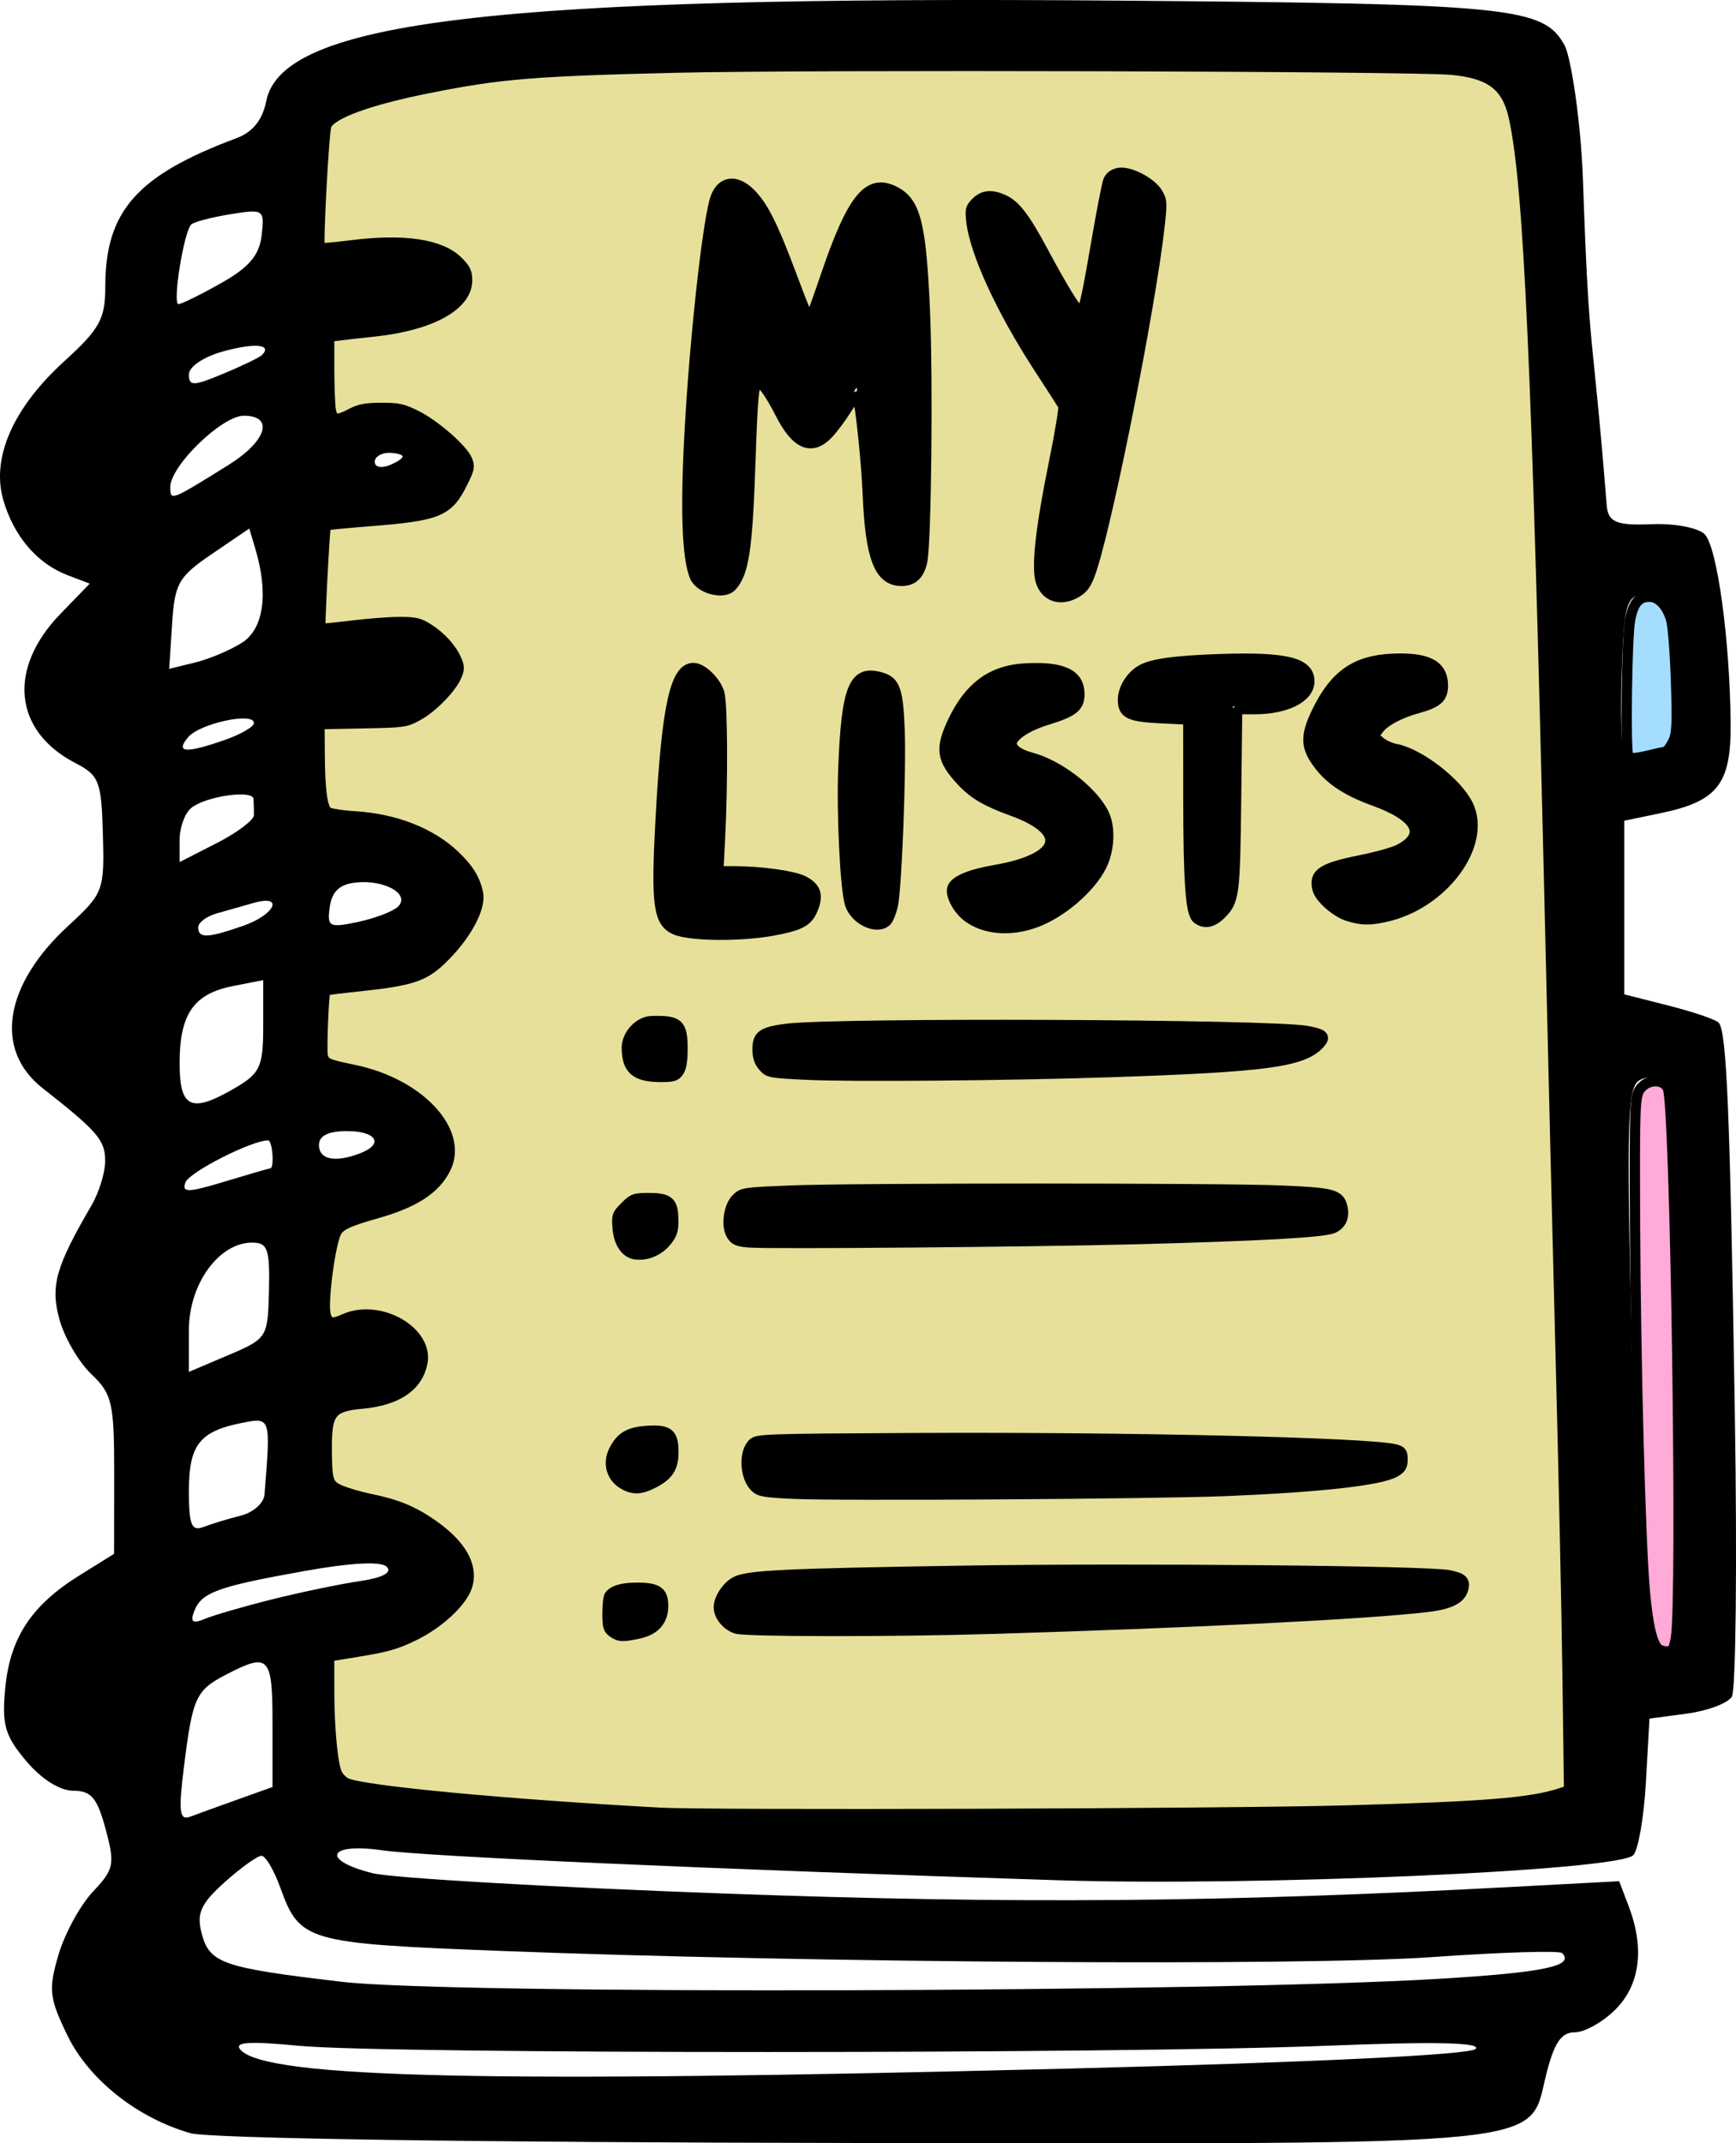 <?xml version="1.0" encoding="UTF-8" standalone="no"?>
<!-- Created with Inkscape (http://www.inkscape.org/) -->

<svg
   width="645.343"
   height="796.723"
   viewBox="0 0 170.747 210.799"
   version="1.1"
   id="svg1"
   xml:space="preserve"
   sodipodi:docname="my_lists.svg"
   inkscape:version="1.4 (e7c3feb, 2024-10-09)"
   xmlns:inkscape="http://www.inkscape.org/namespaces/inkscape"
   xmlns:sodipodi="http://sodipodi.sourceforge.net/DTD/sodipodi-0.dtd"
   xmlns="http://www.w3.org/2000/svg"
   xmlns:svg="http://www.w3.org/2000/svg"><sodipodi:namedview
     id="namedview1"
     pagecolor="#ffffff"
     bordercolor="#000000"
     borderopacity="0.25"
     inkscape:showpageshadow="2"
     inkscape:pageopacity="0.0"
     inkscape:pagecheckerboard="0"
     inkscape:deskcolor="#d1d1d1"
     inkscape:document-units="mm"
     showgrid="false"
     inkscape:zoom="0.55661884"
     inkscape:cx="263.19626"
     inkscape:cy="237.14612"
     inkscape:window-width="1920"
     inkscape:window-height="1013"
     inkscape:window-x="0"
     inkscape:window-y="32"
     inkscape:window-maximized="1"
     inkscape:current-layer="g109"><inkscape:page
       x="0"
       y="0"
       width="170.747"
       height="210.799"
       id="page2"
       margin="0"
       bleed="0" /></sodipodi:namedview><defs
     id="defs1" /><g
     inkscape:label="Capa 1"
     inkscape:groupmode="layer"
     id="layer1"
     transform="translate(-37.942,-29.235)"><g
       id="g109"><path
         style="color:#000000;font-style:normal;font-variant:normal;font-weight:normal;font-stretch:normal;font-size:medium;line-height:normal;font-family:sans-serif;font-variant-ligatures:normal;font-variant-position:normal;font-variant-caps:normal;font-variant-numeric:normal;font-variant-alternates:normal;font-variant-east-asian:normal;font-feature-settings:normal;font-variation-settings:normal;text-indent:0;text-align:start;text-decoration-line:none;text-decoration-style:solid;text-decoration-color:#000000;letter-spacing:normal;word-spacing:normal;text-transform:none;writing-mode:lr-tb;direction:ltr;text-orientation:mixed;dominant-baseline:auto;baseline-shift:baseline;text-anchor:start;white-space:normal;shape-padding:0;shape-margin:0;inline-size:0;clip-rule:nonzero;display:inline;overflow:visible;visibility:visible;isolation:auto;mix-blend-mode:normal;color-interpolation:sRGB;color-interpolation-filters:linearRGB;solid-color:#000000;solid-opacity:1;vector-effect:none;fill:#000000;fill-opacity:1;fill-rule:nonzero;stroke:none;stroke-width:1;stroke-linecap:butt;stroke-linejoin:miter;stroke-miterlimit:4;stroke-dasharray:none;stroke-dashoffset:0;stroke-opacity:1;-inkscape-stroke:none;color-rendering:auto;image-rendering:auto;shape-rendering:auto;text-rendering:auto;enable-background:accumulate;stop-color:#000000;stop-opacity:1"
         d="m 56.653,239.035 c -5.247,-1.51 -9.992,-5.292 -12.097,-9.641 -1.769,-3.655 -1.862,-4.501 -0.863,-7.896 0.615,-2.092 2.138,-4.884 3.384,-6.205 2.086,-2.213 2.185,-2.699 1.251,-6.168 -0.826,-3.069 -1.415,-3.766 -3.182,-3.766 -1.318,0 -3.134,-1.148 -4.632,-2.928 -2.096,-2.491 -2.403,-3.561 -2.056,-7.171 0.476,-4.956 2.573,-8.138 7.303,-11.083 l 3.402,-2.118 0.01,-7.767 c 0.007,-7.069 -0.193,-7.959 -2.237,-9.897 -1.235,-1.172 -2.65,-3.592 -3.143,-5.378 -0.91,-3.295 -0.384,-5.171 3.147,-11.224 0.733,-1.256 1.339,-3.21 1.346,-4.34 0.014,-2.071 -0.72,-2.928 -6.154,-7.196 -4.804,-3.773 -3.797,-10.141 2.523,-15.963 3.463,-3.191 3.561,-3.449 3.408,-8.988 -0.145,-5.237 -0.365,-5.81 -2.693,-7.014 -6.096,-3.152 -6.712,-9.289 -1.474,-14.693 l 2.87,-2.962 -2.203,-0.842 c -2.976,-1.138 -5.282,-3.847 -6.302,-7.404 -1.187,-4.137 0.977,-9.051 5.995,-13.618 3.504,-3.189 4.044,-4.172 4.044,-7.358 0,-7.416 3.112,-10.937 12.893,-14.586 1.612,-0.601 2.564,-1.788 2.939,-3.663 1.575,-7.875 22.706,-10.365 83.769,-9.871 38.844,0.314 41.906,0.625 43.955,4.455 0.533,0.997 1.562,6.961 1.783,13.28 0.629,18.069 0.858,13.423 2.335,31.93 0.139,1.737 1.133,1.96 4.512,1.829 2.189,-0.085 4.493,0.359 5.119,0.985 1.228,1.228 2.482,10.342 2.558,18.591 0.055,5.964 -1.276,7.681 -6.852,8.84 l -3.609,0.75 v 8.539 8.539 l 4.355,1.106 c 2.395,0.608 4.607,1.358 4.915,1.665 0.804,0.804 1.128,8.594 1.605,38.597 0.232,14.6 0.098,27.07 -0.297,27.711 -0.396,0.641 -2.38,1.388 -4.41,1.66 l -3.69,0.495 -0.354,6.272 c -0.195,3.45 -0.754,6.672 -1.242,7.16 -1.535,1.535 -37.173,3.085 -56.621,2.463 -34.267,-1.096 -62.129,-2.333 -66.476,-2.95 -5.315,-0.754 -6.012,0.967 -0.914,2.255 1.885,0.476 17.407,1.376 34.495,1.999 28.615,1.044 49.11,0.875 77.418,-0.637 l 10.713,-0.572 0.937,2.465 c 1.577,4.148 1.116,7.733 -1.306,10.155 -1.234,1.234 -3.035,2.243 -4.003,2.243 -1.323,0 -2.017,1.018 -2.791,4.093 -1.825,7.246 1.829,6.883 -68.359,6.79 -36.851,-0.049 -63.195,-0.44 -65.02,-0.965 z m 86.219,-6.343 c 24.231,-0.618 39.642,-1.361 40.206,-1.938 0.623,-0.637 -4.033,-0.737 -14.62,-0.315 -20.446,0.817 -92.365,0.825 -101.03,0.011 -5.109,-0.479 -6.549,-0.377 -5.805,0.415 2.608,2.775 24.654,3.27 81.25,1.826 z m 36.707,-8.841 c 10.22,-0.618 13.269,-1.259 12.005,-2.523 -0.264,-0.264 -5.986,-0.089 -12.717,0.389 -12.676,0.899 -61.36,0.576 -91.828,-0.61 -19.003,-0.74 -19.611,-0.916 -21.537,-6.242 -0.618,-1.71 -1.446,-3.108 -1.84,-3.108 -0.394,0 -2.018,1.164 -3.61,2.586 -2.32,2.073 -2.777,3.049 -2.307,4.925 0.77,3.069 1.954,3.487 13.852,4.886 10.685,1.257 85.668,1.047 107.98,-0.303 z M 61.318,206.219 64.745,204.993 V 198.78 c 0,-6.662 -0.339,-7.029 -4.503,-4.876 -3.055,1.58 -3.348,2.216 -4.217,9.173 -0.542,4.337 -0.431,5.227 0.602,4.841 0.696,-0.26 2.808,-1.025 4.692,-1.699 z m 122.854,0.385 c 4.12,-0.327 7.657,-1.049 7.86,-1.604 0.203,-0.556 0.035,-13.346 -0.375,-28.423 -0.409,-15.077 -1.184,-46.945 -1.721,-70.817 -1.001,-44.434 -2.083,-63.758 -3.745,-66.863 -0.517,-0.966 -1.97,-2.148 -3.229,-2.627 -3.053,-1.161 -82.338,-1.102 -93.546,0.069 -9.492,0.992 -18.349,3.212 -19.403,4.863 -0.369,0.578 -0.678,3.651 -0.685,6.828 l -0.014,5.777 4.797,-0.551 c 4.804,-0.552 8.839,0.628 9.552,2.794 0.816,2.478 -2.926,5.022 -8.182,5.564 l -5.254,0.541 v 4.473 c 0,4.139 0.132,4.403 1.767,3.527 3.072,-1.644 6.322,-1.041 9.412,1.746 2.89,2.606 2.94,2.772 1.584,5.254 -1.26,2.305 -1.994,2.609 -7.31,3.02 l -5.91,0.457 -0.275,5.268 -0.275,5.268 4.959,-0.583 c 4.292,-0.504 5.22,-0.322 6.899,1.357 2.483,2.483 2.44,3.351 -0.303,6.094 -1.789,1.789 -3.177,2.243 -6.853,2.243 h -4.61 v 4.569 c 0,4.374 0.107,4.569 2.513,4.574 6.771,0.014 13.021,4.011 13.021,8.328 0,0.929 -1.186,3.017 -2.635,4.639 -2.174,2.433 -3.492,3.035 -7.539,3.441 l -4.904,0.492 -0.275,3.759 c -0.273,3.736 -0.252,3.763 3.356,4.34 1.997,0.319 4.896,1.645 6.443,2.947 4.96,4.174 3.068,9.036 -4.24,10.89 -4.318,1.096 -4.378,1.162 -5.004,5.519 -0.724,5.039 -0.309,6.26 1.738,5.114 2.801,-1.568 7.576,0.683 7.576,3.571 0,2.582 -2.576,4.522 -6.005,4.522 -3.374,0 -3.927,1.346 -3.242,7.892 0.06,0.571 2.026,1.326 4.369,1.677 4.532,0.68 9.446,4.496 9.446,7.336 0,2.843 -4.806,6.544 -9.39,7.232 l -4.317,0.647 v 5.772 c 0,3.546 0.447,6.142 1.159,6.733 1.197,0.994 20.729,2.737 36.762,3.281 12.911,0.438 67.052,-0.237 76.024,-0.948 z M 97.641,187.602 c 0,-2.008 0.403,-2.345 2.805,-2.345 2.386,0 2.761,0.307 2.513,2.056 -0.209,1.472 -1.006,2.138 -2.805,2.345 -2.164,0.249 -2.513,-0.037 -2.513,-2.056 z m 13.021,1.567 c -2.862,-0.535 -2.702,-3.712 0.243,-4.831 1.312,-0.499 16.996,-0.879 36.551,-0.885 28.592,-0.011 34.252,0.198 34.252,1.256 0,0.697 -0.72,1.557 -1.599,1.912 -3.134,1.264 -64.303,3.509 -69.446,2.549 z m 1.827,-13.64 c -0.628,-0.261 -1.142,-1.469 -1.142,-2.684 0,-1.934 0.426,-2.214 3.427,-2.257 26.648,-0.376 60.129,0.302 60.702,1.23 1.243,2.011 -0.873,2.678 -10.824,3.414 -11.027,0.816 -50.378,1.039 -52.163,0.296 z m -14.31,-1.81 c -0.776,-2.022 1.045,-3.996 3.685,-3.996 1.682,0 2.173,0.493 2.173,2.187 0,3.216 -4.754,4.685 -5.857,1.809 z m 0.705,-22.728 c -0.875,-2.28 0.39,-4.112 2.839,-4.112 1.831,0 2.313,0.456 2.313,2.187 0,3.07 -4.122,4.611 -5.152,1.925 z m 11.32,-0.037 c -1.189,-1.257 -0.744,-3.857 0.76,-4.434 0.795,-0.305 13.714,-0.555 28.709,-0.555 14.995,0 27.914,0.25 28.709,0.555 1.8,0.691 1.885,2.736 0.141,3.405 -2.167,0.831 -57.581,1.809 -58.319,1.029 z M 99.798,133.63 c -0.875,-2.28 0.39,-4.112 2.839,-4.112 1.961,0 2.313,0.417 2.313,2.741 0,2.324 -0.352,2.741 -2.313,2.741 -1.272,0 -2.55,-0.617 -2.839,-1.371 z m 13.515,0.627 c -0.678,-0.465 -1.083,-1.619 -0.901,-2.564 0.315,-1.636 1.638,-1.718 27.655,-1.718 20.259,0 27.418,0.28 27.685,1.084 0.203,0.609 -1.165,1.548 -3.122,2.144 -4.356,1.326 -49.569,2.255 -51.317,1.054 z m 89.537,29.445 c -0.181,-15.032 -0.668,-27.693 -1.081,-28.137 -0.413,-0.444 -1.461,-0.534 -2.33,-0.201 -1.465,0.562 -1.536,2.551 -0.985,27.703 0.593,27.084 0.88,29.211 3.812,28.262 0.592,-0.192 0.798,-9.92 0.584,-27.626 z M 64.745,186.526 c 2.764,-0.689 6.621,-1.491 8.571,-1.782 2.271,-0.339 3.23,-0.845 2.666,-1.408 -0.563,-0.563 -3.48,-0.413 -8.114,0.417 -8.575,1.536 -10.116,2.099 -10.83,3.961 -0.405,1.056 -0.141,1.237 1.072,0.734 0.885,-0.367 3.871,-1.232 6.635,-1.921 z m -3.113,-8.226 c 1.21,-0.304 2.254,-1.227 2.321,-2.052 0.624,-7.679 0.637,-7.637 -2.259,-7.058 -4.129,0.826 -5.173,2.174 -5.173,6.681 0,3.373 0.257,3.999 1.456,3.539 0.801,-0.307 2.445,-0.807 3.655,-1.111 z m 2.765,-22.145 c 0.094,-4.066 -0.13,-4.708 -1.641,-4.708 -3.285,0 -6.235,4.069 -6.235,8.602 v 4.116 l 3.883,-1.651 c 3.825,-1.626 3.885,-1.722 3.992,-6.359 z m 0.12,-12.008 c 0.435,-0.017 0.227,-2.751 -0.21,-2.751 -1.609,0 -7.731,3.109 -8.12,4.124 -0.396,1.031 0.248,1.021 3.813,-0.061 2.359,-0.716 4.392,-1.306 4.517,-1.311 z m 8.834,-1.478 c 2.387,-0.916 1.633,-2.187 -1.296,-2.187 -1.828,0 -2.741,0.457 -2.741,1.371 0,1.435 1.588,1.756 4.037,0.816 z m -12.174,-6.496 c 2.356,-1.392 2.654,-2.071 2.654,-6.054 v -4.486 l -2.97,0.583 c -3.873,0.761 -5.254,2.755 -5.254,7.587 0,4.481 1.161,4.974 5.57,2.37 z m 0.69,-15.883 c 3.114,-1.086 4.056,-3.109 1.05,-2.257 -1.005,0.285 -2.65,0.752 -3.655,1.037 -1.005,0.285 -1.828,0.902 -1.828,1.371 0,1.106 0.917,1.075 4.432,-0.151 z m 15.206,-1.872 c 1.276,-1.204 -1.264,-2.681 -4.104,-2.387 -1.614,0.167 -2.374,0.867 -2.588,2.382 -0.281,1.985 -0.076,2.097 2.741,1.503 1.675,-0.353 3.453,-1.027 3.951,-1.498 z M 62.918,109.396 c 0,-0.492 -0.017,-1.204 -0.042,-1.581 -0.058,-0.941 -4.72,-0.267 -6.126,0.886 -0.628,0.515 -1.142,1.923 -1.142,3.128 v 2.191 l 3.655,-1.865 c 2.01,-1.026 3.655,-2.268 3.655,-2.76 z m 137.75,-6.04 c 1.802,-0.483 2.056,-1.145 2.056,-5.356 0,-7.846 -0.841,-10.656 -3.093,-10.335 -1.775,0.253 -1.954,0.926 -2.196,8.271 -0.145,4.398 0.06,7.99 0.457,7.983 0.397,-0.007 1.646,-0.26 2.777,-0.563 z M 60.04,102.015 c 1.583,-0.552 2.878,-1.303 2.878,-1.669 0,-1.115 -5.351,0.043 -6.479,1.401 -1.274,1.535 -0.252,1.611 3.601,0.268 z m 1.735,-9.588 c 2.107,-1.363 2.588,-4.833 1.28,-9.218 L 62.461,81.219 58.806,83.704 c -3.31,2.251 -3.682,2.902 -3.938,6.9 l -0.283,4.415 2.568,-0.632 c 1.412,-0.347 3.493,-1.23 4.623,-1.961 z M 60.405,74.973 c 3.762,-2.34 4.543,-4.85 1.509,-4.85 -2.134,0 -7.22,4.933 -7.22,7.004 0,1.402 -0.014,1.407 5.711,-2.154 z m 17.133,-0.836 c 0,-0.198 -0.617,-0.359 -1.371,-0.359 -0.754,0 -1.371,0.398 -1.371,0.885 0,0.487 0.617,0.648 1.371,0.359 0.754,-0.289 1.371,-0.688 1.371,-0.885 z m -13.83,-9.983 c 1.049,-1.049 -0.713,-1.215 -3.812,-0.36 -1.933,0.534 -3.375,1.504 -3.375,2.272 0,1.164 0.443,1.155 3.38,-0.072 1.859,-0.777 3.572,-1.605 3.807,-1.84 z m -3.989,-7.09 c 2.725,-1.539 3.732,-2.731 3.957,-4.685 0.294,-2.55 0.209,-2.606 -3.083,-2.072 -1.862,0.302 -3.592,0.756 -3.845,1.009 -0.735,0.735 -1.868,7.844 -1.247,7.827 0.309,-0.007 2.207,-0.944 4.218,-2.079 z"
         id="path1"
         sodipodi:nodetypes="csssssssccssssssssscsssssssssssssscccssssscssssssscssssscccsscsccsssssssssssssssssssscsssssscssscssssscccsssscssssscsssssssssssscsssssssssssscssssssssssssssssssssssssssssssssssssssssssssssssssssssssssscsssssssssssssscsssssssssssssssssscsssssssssscssscssscssscsscsssssssssssssscssss"
         inkscape:export-filename="my_lists.svg"
         inkscape:export-xdpi="96"
         inkscape:export-ydpi="96" /><path
         d="m 155.3,119.105 c -0.335,-0.335 -0.609,-4.858 -0.609,-10.051 v -9.442 h -3.198 c -2.57,0 -3.198,-0.353 -3.198,-1.795 0,-0.987 0.811,-2.23 1.803,-2.76 2.325,-1.244 14.456,-1.481 15.632,-0.304 1.751,1.751 -0.139,3.946 -3.398,3.946 h -3.128 l 0.128,9.151 c 0.085,6.081 -0.249,9.607 -0.998,10.508 -1.227,1.478 -2.091,1.691 -3.034,0.748 z"
         style="color:#000000;font-style:normal;font-variant:normal;font-weight:normal;font-stretch:normal;font-size:medium;line-height:normal;font-family:sans-serif;font-variant-ligatures:normal;font-variant-position:normal;font-variant-caps:normal;font-variant-numeric:normal;font-variant-alternates:normal;font-variant-east-asian:normal;font-feature-settings:normal;font-variation-settings:normal;text-indent:0;text-align:start;text-decoration-line:none;text-decoration-style:solid;text-decoration-color:#000000;letter-spacing:normal;word-spacing:normal;text-transform:none;writing-mode:lr-tb;direction:ltr;text-orientation:mixed;dominant-baseline:auto;baseline-shift:baseline;text-anchor:start;white-space:normal;shape-padding:0;shape-margin:0;inline-size:0;clip-rule:nonzero;display:inline;overflow:visible;visibility:visible;isolation:auto;mix-blend-mode:normal;color-interpolation:sRGB;color-interpolation-filters:linearRGB;solid-color:#000000;solid-opacity:1;vector-effect:none;fill:#000000;fill-opacity:1;fill-rule:nonzero;stroke:none;stroke-width:1;stroke-linecap:butt;stroke-linejoin:miter;stroke-miterlimit:4;stroke-dasharray:none;stroke-dashoffset:0;stroke-opacity:1;-inkscape-stroke:none;color-rendering:auto;image-rendering:auto;shape-rendering:auto;text-rendering:auto;enable-background:accumulate;stop-color:#000000"
         id="path1-2"
         sodipodi:nodetypes="sscssccscccss" /><path
         d="m 168.373,117.918 c -2.201,-2.201 -1.24,-3.488 3.038,-4.07 6.883,-0.936 7.558,-4.275 1.246,-6.166 -2.046,-0.613 -4.311,-2.102 -5.155,-3.391 -1.38,-2.107 -1.385,-2.55 -0.059,-5.344 1.777,-3.746 4.632,-5.372 8.743,-4.98 2.342,0.223 3.196,0.772 3.398,2.183 0.215,1.505 -0.429,2.057 -3.198,2.741 -3.737,0.923 -4.751,3.338 -1.64,3.907 3.503,0.64 7.767,4.648 7.767,7.301 0,6.541 -9.927,12.03 -14.139,7.818 z"
         style="color:#000000;font-style:normal;font-variant:normal;font-weight:normal;font-stretch:normal;font-size:medium;line-height:normal;font-family:sans-serif;font-variant-ligatures:normal;font-variant-position:normal;font-variant-caps:normal;font-variant-numeric:normal;font-variant-alternates:normal;font-variant-east-asian:normal;font-feature-settings:normal;font-variation-settings:normal;text-indent:0;text-align:start;text-decoration-line:none;text-decoration-style:solid;text-decoration-color:#000000;letter-spacing:normal;word-spacing:normal;text-transform:none;writing-mode:lr-tb;direction:ltr;text-orientation:mixed;dominant-baseline:auto;baseline-shift:baseline;text-anchor:start;white-space:normal;shape-padding:0;shape-margin:0;inline-size:0;clip-rule:nonzero;display:inline;overflow:visible;visibility:visible;isolation:auto;mix-blend-mode:normal;color-interpolation:sRGB;color-interpolation-filters:linearRGB;solid-color:#000000;solid-opacity:1;vector-effect:none;fill:#000000;fill-opacity:1;fill-rule:nonzero;stroke:none;stroke-width:1;stroke-linecap:butt;stroke-linejoin:miter;stroke-miterlimit:4;stroke-dasharray:none;stroke-dashoffset:0;stroke-opacity:1;-inkscape-stroke:none;color-rendering:auto;image-rendering:auto;shape-rendering:auto;text-rendering:auto;enable-background:accumulate;stop-color:#000000"
         id="path1-6" /><path
         d="m 132.655,118.836 c -2.201,-2.201 -1.24,-3.488 3.038,-4.07 6.883,-0.936 7.558,-4.275 1.246,-6.166 -2.046,-0.613 -4.311,-2.102 -5.155,-3.391 -1.38,-2.107 -1.385,-2.55 -0.059,-5.344 1.777,-3.746 4.632,-5.372 8.743,-4.98 2.342,0.223 3.196,0.772 3.398,2.183 0.215,1.505 -0.429,2.057 -3.198,2.741 -3.737,0.923 -4.751,3.338 -1.64,3.907 3.503,0.64 7.767,4.648 7.767,7.301 0,6.541 -9.927,12.03 -14.139,7.818 z"
         style="color:#000000;font-style:normal;font-variant:normal;font-weight:normal;font-stretch:normal;font-size:medium;line-height:normal;font-family:sans-serif;font-variant-ligatures:normal;font-variant-position:normal;font-variant-caps:normal;font-variant-numeric:normal;font-variant-alternates:normal;font-variant-east-asian:normal;font-feature-settings:normal;font-variation-settings:normal;text-indent:0;text-align:start;text-decoration-line:none;text-decoration-style:solid;text-decoration-color:#000000;letter-spacing:normal;word-spacing:normal;text-transform:none;writing-mode:lr-tb;direction:ltr;text-orientation:mixed;dominant-baseline:auto;baseline-shift:baseline;text-anchor:start;white-space:normal;shape-padding:0;shape-margin:0;inline-size:0;clip-rule:nonzero;display:inline;overflow:visible;visibility:visible;isolation:auto;mix-blend-mode:normal;color-interpolation:sRGB;color-interpolation-filters:linearRGB;solid-color:#000000;solid-opacity:1;vector-effect:none;fill:#000000;fill-opacity:1;fill-rule:nonzero;stroke:none;stroke-width:1;stroke-linecap:butt;stroke-linejoin:miter;stroke-miterlimit:4;stroke-dasharray:none;stroke-dashoffset:0;stroke-opacity:1;-inkscape-stroke:none;color-rendering:auto;image-rendering:auto;shape-rendering:auto;text-rendering:auto;enable-background:accumulate;stop-color:#000000"
         id="path1-6-3" /><path
         d="m 121.967,119.03 c -0.754,-0.754 -1.123,-4.477 -1.123,-11.337 0,-10.671 0.785,-12.958 4.023,-11.716 1.317,0.505 1.48,2.075 1.258,12.112 -0.209,9.457 -0.505,11.579 -1.645,11.798 -0.764,0.146 -1.895,-0.239 -2.513,-0.857 z"
         style="color:#000000;font-style:normal;font-variant:normal;font-weight:normal;font-stretch:normal;font-size:medium;line-height:normal;font-family:sans-serif;font-variant-ligatures:normal;font-variant-position:normal;font-variant-caps:normal;font-variant-numeric:normal;font-variant-alternates:normal;font-variant-east-asian:normal;font-feature-settings:normal;font-variation-settings:normal;text-indent:0;text-align:start;text-decoration-line:none;text-decoration-style:solid;text-decoration-color:#000000;letter-spacing:normal;word-spacing:normal;text-transform:none;writing-mode:lr-tb;direction:ltr;text-orientation:mixed;dominant-baseline:auto;baseline-shift:baseline;text-anchor:start;white-space:normal;shape-padding:0;shape-margin:0;inline-size:0;clip-rule:nonzero;display:inline;overflow:visible;visibility:visible;isolation:auto;mix-blend-mode:normal;color-interpolation:sRGB;color-interpolation-filters:linearRGB;solid-color:#000000;solid-opacity:1;vector-effect:none;fill:#000000;fill-opacity:1;fill-rule:nonzero;stroke:none;stroke-width:1;stroke-linecap:butt;stroke-linejoin:miter;stroke-miterlimit:4;stroke-dasharray:none;stroke-dashoffset:0;stroke-opacity:1;-inkscape-stroke:none;color-rendering:auto;image-rendering:auto;shape-rendering:auto;text-rendering:auto;enable-background:accumulate;stop-color:#000000"
         id="path1-26" /><path
         style="fill:#a5ddff;stroke:#000000;stroke-width:3.817;stroke-linecap:square;stroke-linejoin:bevel;stroke-miterlimit:3.4;paint-order:markers stroke fill"
         d="m 747.536,391.253 c -1.103,-1.784 -0.557,-44.332 0.652,-50.769 1.184,-6.309 3.166,-8.675 7.267,-8.675 3.319,0 6.415,3.248 7.944,8.333 0.684,2.275 1.511,12.7 1.837,23.166 0.511,16.369 0.343,19.515 -1.201,22.5 -0.987,1.909 -2.148,3.488 -2.58,3.509 -0.432,0.021 -3.59,0.709 -7.017,1.528 -4.059,0.97 -6.465,1.112 -6.901,0.406 z"
         id="path108"
         transform="scale(0.265)" /><path
         style="fill:#ffaad7;stroke:#000000;stroke-width:3.817;stroke-linecap:square;stroke-linejoin:bevel;stroke-miterlimit:3.4;paint-order:markers stroke fill"
         d="m 758.232,721.903 c -2.079,-2.62 -3.484,-9.06 -4.554,-20.874 -1.65,-18.228 -3.425,-84.671 -3.65,-136.667 -0.187,-43.049 -0.053,-46.894 1.72,-49.609 2.641,-4.043 9.025,-4.237 10.514,-0.32 2.781,7.314 5.415,189.236 2.949,203.674 -0.753,4.409 -1.241,5.151 -3.391,5.151 -1.381,0 -2.996,-0.61 -3.587,-1.355 z"
         id="path109"
         transform="scale(0.265)" /><path
         d="m 140.635,87.216 c -0.956,-0.956 -0.722,-4.794 0.712,-11.646 l 1.321,-6.315 -3.235,-4.874 c -3.966,-5.975 -6.838,-13.26 -5.854,-14.852 1.166,-1.886 3.984,-0.752 5.491,2.21 2.774,5.453 4.827,8.762 5.203,8.386 0.211,-0.211 0.792,-3.008 1.292,-6.216 0.499,-3.208 1.077,-6.314 1.283,-6.903 0.562,-1.602 4.193,-0.322 4.959,1.749 0.771,2.085 -5.808,36.007 -7.342,37.855 -1.087,1.31 -2.849,1.588 -3.831,0.606 z"
         style="color:#000000;font-style:normal;font-variant:normal;font-weight:normal;font-stretch:normal;font-size:medium;line-height:normal;font-family:sans-serif;font-variant-ligatures:normal;font-variant-position:normal;font-variant-caps:normal;font-variant-numeric:normal;font-variant-alternates:normal;font-variant-east-asian:normal;font-feature-settings:normal;font-variation-settings:normal;text-indent:0;text-align:start;text-decoration-line:none;text-decoration-style:solid;text-decoration-color:#000000;letter-spacing:normal;word-spacing:normal;text-transform:none;writing-mode:lr-tb;direction:ltr;text-orientation:mixed;dominant-baseline:auto;baseline-shift:baseline;text-anchor:start;white-space:normal;shape-padding:0;shape-margin:0;inline-size:0;clip-rule:nonzero;display:inline;overflow:visible;visibility:visible;isolation:auto;mix-blend-mode:normal;color-interpolation:sRGB;color-interpolation-filters:linearRGB;solid-color:#000000;solid-opacity:1;vector-effect:none;fill:#000000;fill-opacity:1;fill-rule:nonzero;stroke:none;stroke-width:1;stroke-linecap:butt;stroke-linejoin:miter;stroke-miterlimit:4;stroke-dasharray:none;stroke-dashoffset:0;stroke-opacity:1;-inkscape-stroke:none;color-rendering:auto;image-rendering:auto;shape-rendering:auto;text-rendering:auto;enable-background:accumulate;stop-color:#000000"
         id="path1-5" /><path
         d="m 106.831,86.54 c -0.915,-0.566 -1.288,-2.702 -1.288,-7.379 0,-10.642 1.917,-30.031 3.085,-31.199 1.861,-1.861 4.084,0.495 6.323,6.703 1.154,3.199 2.239,5.958 2.412,6.13 0.173,0.173 1.045,-2.01 1.938,-4.85 2.189,-6.96 4.044,-9.207 6.509,-7.888 2.521,1.349 3.012,5.026 3.024,22.674 0.011,13.125 -0.163,14.818 -1.565,15.355 -2.247,0.862 -3.908,-1.855 -3.908,-6.395 0,-2.095 -0.264,-5.731 -0.585,-8.08 l -0.585,-4.27 -1.686,2.772 c -2.21,3.635 -4.021,3.504 -5.886,-0.426 -0.835,-1.759 -1.882,-3.198 -2.327,-3.198 -0.445,0 -0.815,3.598 -0.822,7.995 -0.017,11.258 -1.154,14.211 -4.639,12.055 z"
         style="color:#000000;font-style:normal;font-variant:normal;font-weight:normal;font-stretch:normal;font-size:medium;line-height:normal;font-family:sans-serif;font-variant-ligatures:normal;font-variant-position:normal;font-variant-caps:normal;font-variant-numeric:normal;font-variant-alternates:normal;font-variant-east-asian:normal;font-feature-settings:normal;font-variation-settings:normal;text-indent:0;text-align:start;text-decoration-line:none;text-decoration-style:solid;text-decoration-color:#000000;letter-spacing:normal;word-spacing:normal;text-transform:none;writing-mode:lr-tb;direction:ltr;text-orientation:mixed;dominant-baseline:auto;baseline-shift:baseline;text-anchor:start;white-space:normal;shape-padding:0;shape-margin:0;inline-size:0;clip-rule:nonzero;display:inline;overflow:visible;visibility:visible;isolation:auto;mix-blend-mode:normal;color-interpolation:sRGB;color-interpolation-filters:linearRGB;solid-color:#000000;solid-opacity:1;vector-effect:none;fill:#000000;fill-opacity:1;fill-rule:nonzero;stroke:none;stroke-width:1;stroke-linecap:butt;stroke-linejoin:miter;stroke-miterlimit:4;stroke-dasharray:none;stroke-dashoffset:0;stroke-opacity:1;-inkscape-stroke:none;color-rendering:auto;image-rendering:auto;shape-rendering:auto;text-rendering:auto;enable-background:accumulate;stop-color:#000000"
         id="path1-29" /><path
         d="m 104.049,120.302 c -1.502,-0.928 -1.595,-2.018 -1.036,-12.14 0.658,-11.927 1.707,-14.82 4.525,-12.481 1.212,1.005 1.423,2.814 1.188,10.164 l -0.286,8.94 4.56,0.266 c 4.657,0.272 5.96,1.568 4.248,4.225 -1.027,1.594 -11.022,2.371 -13.199,1.026 z"
         style="color:#000000;font-style:normal;font-variant:normal;font-weight:normal;font-stretch:normal;font-size:medium;line-height:normal;font-family:sans-serif;font-variant-ligatures:normal;font-variant-position:normal;font-variant-caps:normal;font-variant-numeric:normal;font-variant-alternates:normal;font-variant-east-asian:normal;font-feature-settings:normal;font-variation-settings:normal;text-indent:0;text-align:start;text-decoration-line:none;text-decoration-style:solid;text-decoration-color:#000000;letter-spacing:normal;word-spacing:normal;text-transform:none;writing-mode:lr-tb;direction:ltr;text-orientation:mixed;dominant-baseline:auto;baseline-shift:baseline;text-anchor:start;white-space:normal;shape-padding:0;shape-margin:0;inline-size:0;clip-rule:nonzero;display:inline;overflow:visible;visibility:visible;isolation:auto;mix-blend-mode:normal;color-interpolation:sRGB;color-interpolation-filters:linearRGB;solid-color:#000000;solid-opacity:1;vector-effect:none;fill:#000000;fill-opacity:1;fill-rule:nonzero;stroke:none;stroke-width:1;stroke-linecap:butt;stroke-linejoin:miter;stroke-miterlimit:4;stroke-dasharray:none;stroke-dashoffset:0;stroke-opacity:1;-inkscape-stroke:none;color-rendering:auto;image-rendering:auto;shape-rendering:auto;text-rendering:auto;enable-background:accumulate;stop-color:#000000"
         id="path1-0" /><path
         style="fill:#e6e09a;stroke:#000000;stroke-width:3.817;stroke-linecap:square;stroke-linejoin:bevel;stroke-miterlimit:3.4;paint-order:markers stroke fill"
         d="m 244.782,672.784 c -57.936,-3.173 -110.243,-8.13 -116.273,-11.02 -1.256,-0.602 -2.78,-2.13 -3.387,-3.396 -1.667,-3.479 -2.94,-16.852 -2.948,-30.979 l -0.007,-12.636 11.798,-1.942 c 9.614,-1.583 13.229,-2.634 19.524,-5.682 9.453,-4.575 18.173,-12.705 19.935,-18.584 2.205,-7.359 -2.202,-15.181 -12.713,-22.562 -7.243,-5.087 -13.396,-7.641 -23.243,-9.65 -3.722,-0.759 -8.639,-2.176 -10.927,-3.149 -4.851,-2.062 -5.246,-3.284 -5.262,-16.28 -0.016,-12.66 1.85,-14.931 13.109,-15.957 12.907,-1.176 20.561,-6.308 22.352,-14.986 2.445,-11.845 -16.01,-22.298 -28.977,-16.412 -4.601,2.088 -6.189,1.652 -6.973,-1.918 -1.045,-4.759 1.812,-26.181 4.049,-30.361 1.335,-2.494 4.561,-4.015 14.359,-6.77 14.488,-4.073 22.195,-9 26.122,-16.697 7.016,-13.752 -9.561,-31.68 -33.949,-36.717 -10.01,-2.067 -10.896,-2.464 -11.578,-5.181 -0.512,-2.04 0.356,-23.686 0.975,-24.305 0.145,-0.145 5.686,-0.834 12.314,-1.533 19.114,-2.013 24.049,-3.57 30.436,-9.598 8.993,-8.488 14.969,-19.14 13.91,-24.789 -0.974,-5.19 -3.498,-9.305 -8.76,-14.282 -8.788,-8.312 -22.058,-13.5 -36.858,-14.41 -4.825,-0.297 -9.438,-1.026 -10.25,-1.619 -1.935,-1.415 -2.838,-8.124 -2.919,-21.691 l -0.066,-10.917 15.944,-0.316 c 15.715,-0.311 16.014,-0.354 20.749,-2.973 5.332,-2.949 12.31,-10.136 14.201,-14.627 1.039,-2.466 1.04,-3.373 0.006,-5.839 -1.751,-4.178 -5.776,-8.664 -10.412,-11.604 -3.495,-2.217 -4.887,-2.544 -10.824,-2.544 -3.747,0 -11.808,0.618 -17.913,1.374 -6.105,0.756 -11.235,1.24 -11.399,1.075 -0.376,-0.376 1.578,-37.802 1.999,-38.289 0.17,-0.197 7.289,-0.902 15.821,-1.569 26.105,-2.038 29.593,-3.478 34.991,-14.443 2.502,-5.082 2.653,-5.865 1.62,-8.361 -1.65,-3.983 -12.065,-13.051 -18.84,-16.403 -5.116,-2.531 -6.703,-2.88 -13.025,-2.858 -5.674,0.019 -8.001,0.447 -10.981,2.021 -5.565,2.938 -7.101,2.667 -7.768,-1.372 -0.306,-1.853 -0.561,-8.7 -0.567,-15.216 l -0.01,-11.847 3.818,-0.494 c 2.1,-0.272 7.86,-0.919 12.8,-1.438 21.105,-2.218 34.584,-9.613 34.584,-18.975 0,-3.045 -0.576,-4.243 -3.393,-7.061 -6.379,-6.379 -20.015,-8.42 -39.672,-5.937 -6.147,0.776 -11.37,1.218 -11.606,0.982 -0.78,-0.78 1.473,-43.042 2.423,-45.469 1.684,-4.3 15.496,-9.387 37.426,-13.783 27.033,-5.419 38.943,-6.408 92.709,-7.7 49.018,-1.178 272.48,-0.569 287.428,0.783 14.34,1.298 20.517,5.918 23.107,17.287 5.669,24.884 8.685,91.827 13.575,301.325 1.245,53.358 3.075,127.938 4.066,165.733 0.991,37.795 2.057,87.968 2.37,111.495 l 0.569,42.776 -3.096,1.022 c -11,3.63 -28.327,5.03 -79.83,6.447 -44.693,1.23 -235.941,1.846 -254.663,0.821 z m -7.701,-66.514 c 5.976,-1.282 9.048,-4.771 9.048,-10.278 0,-5.263 -2.1,-6.719 -9.691,-6.719 -5.519,0 -8.917,1.009 -10.282,3.054 -0.363,0.544 -0.666,3.492 -0.674,6.552 -0.012,4.739 0.282,5.77 1.983,6.962 2.365,1.657 3.633,1.713 9.616,0.43 z m 130.765,-1.742 c 75.36,-2.249 140.019,-5.5 162.062,-8.147 8.321,-0.999 12.271,-3.027 13.214,-6.785 0.724,-2.883 -0.387,-3.938 -5.205,-4.944 -7.941,-1.658 -117.542,-2.668 -180.851,-1.667 -65.653,1.038 -79.459,1.698 -83.936,4.013 -3.332,1.723 -6.333,6.251 -6.338,9.563 -0.004,3.177 3.077,6.88 6.566,7.889 3.935,1.138 57.458,1.182 94.488,0.076 z m 87.133,-51.165 c 35.28,-1.453 57.523,-3.954 62.854,-7.067 2.176,-1.271 2.72,-2.194 2.72,-4.618 0,-2.578 -0.385,-3.132 -2.587,-3.721 -9.374,-2.507 -98.237,-4.611 -178.098,-4.217 -55.044,0.271 -58.626,0.385 -60.32,1.919 -3.543,3.208 -3.163,12.407 0.672,16.241 1.646,1.646 3.363,1.955 13.763,2.476 16.351,0.819 134.555,0.075 160.996,-1.014 z m -212.462,-2.941 c 5.511,-2.816 7.412,-5.739 7.412,-11.396 0,-6.953 -1.714,-8.411 -9.381,-7.978 -7.034,0.397 -10.15,2.208 -12.725,7.393 -2.269,4.568 -0.885,9.688 3.309,12.245 3.737,2.279 6.537,2.214 11.386,-0.264 z m 4.285,-89.094 c 2.853,-3.106 3.425,-5.192 2.976,-10.84 -0.364,-4.566 -2.286,-5.839 -8.819,-5.839 -5.426,0 -5.988,0.199 -8.953,3.164 -3.001,3.001 -3.143,3.417 -2.755,8.091 0.443,5.348 2.928,9.059 6.435,9.61 3.882,0.61 8.208,-1.019 11.117,-4.186 z m 174.491,-1.424 c 45.84,-1.198 69.712,-2.507 73.341,-4.023 3.206,-1.339 4.498,-4.283 3.546,-8.076 -1.128,-4.493 -3.655,-5.15 -22.803,-5.931 -23.022,-0.939 -158.883,-0.935 -181.944,0.004 -17.456,0.711 -17.868,0.773 -20.111,3.016 -2.967,2.967 -3.89,10.298 -1.714,13.618 1.198,1.828 2.355,2.284 6.625,2.61 7.887,0.602 105.04,-0.225 143.06,-1.219 z M 251.917,397.738 c 0.95,-1.356 1.398,-4.061 1.398,-8.434 0,-9.325 -1.474,-10.644 -11.543,-10.325 -4.562,0.144 -9.118,5.055 -9.118,9.828 0,7.997 3.203,10.833 12.3,10.892 4.754,0.031 5.767,-0.255 6.962,-1.96 z m 160.394,0.163 c 57.498,-1.928 71.11,-3.755 77.332,-10.378 2.615,-2.784 1.693,-3.755 -4.646,-4.89 -13.746,-2.462 -174.135,-3.122 -192.984,-0.794 -8.941,1.104 -10.85,2.43 -10.85,7.536 0,2.858 0.584,4.65 2.082,6.392 2.043,2.375 2.347,2.433 16.394,3.112 16.415,0.793 75.059,0.284 112.674,-0.977 z M 286.613,345.419 c 9.634,-1.724 12.82,-3.255 14.605,-7.016 2.73,-5.754 1.887,-8.94 -3.03,-11.448 -3.696,-1.886 -15.59,-3.553 -25.428,-3.565 l -6.155,-0.007 0.611,-11.902 c 1.084,-21.118 0.951,-50.199 -0.248,-54.264 -1.282,-4.345 -6.379,-9.29 -9.577,-9.29 -6.858,0 -9.965,14.471 -12.236,56.998 -1.636,30.621 -0.775,37.171 5.253,39.991 5.269,2.465 23.803,2.723 36.205,0.504 z m 98.104,-3.189 c 9.463,-3.591 19.877,-12.564 24.036,-20.711 3.074,-6.02 3.441,-14.643 0.839,-19.743 -4.273,-8.375 -16.766,-17.941 -26.925,-20.615 -4.426,-1.165 -7.186,-3.15 -7.186,-5.167 0,-2.752 5.573,-6.507 13.035,-8.783 9.76,-2.977 12.117,-4.832 12.117,-9.538 0,-7.487 -6.27,-10.41 -20.5,-9.556 -12.025,0.721 -20.356,6.857 -26.343,19.4 -4.937,10.344 -4.418,14.215 2.981,22.242 4.487,4.868 9.239,7.678 18.885,11.168 21.243,7.687 18.335,17.72 -6.375,21.994 -9.349,1.617 -14.933,3.989 -15.796,6.71 -0.811,2.554 1.965,7.827 5.567,10.574 6.34,4.836 16.205,5.614 25.664,2.025 z m -55.638,-0.421 c 0.734,-0.734 1.782,-3.423 2.33,-5.976 1.377,-6.419 3.053,-49.798 2.496,-64.585 -0.568,-15.068 -1.66,-18.256 -6.779,-19.79 -10.22,-3.062 -12.948,3.46 -14.11,33.746 -0.652,16.975 0.738,45.062 2.493,50.387 1.955,5.933 10.116,9.672 13.57,6.218 z m 124.101,-2.526 c 4.932,-4.932 5.19,-6.907 5.61,-43.075 l 0.384,-33.012 h 6.498 c 11.785,0 20.298,-4.34 20.298,-10.349 0,-6.886 -8.59,-9.042 -32.787,-8.231 -17.059,0.572 -25.642,1.755 -29.64,4.084 -3.874,2.257 -6.74,6.941 -6.74,11.015 0,5.17 2.349,6.29 14.38,6.861 l 9.873,0.468 0.016,28.393 c 0.018,32.349 0.839,43.653 3.307,45.524 2.693,2.042 5.644,1.48 8.801,-1.678 z m 60.817,1.053 c 21.57,-4.58 38.071,-26.861 30.85,-41.658 -4.009,-8.215 -18.096,-19.076 -26.848,-20.701 -1.899,-0.352 -4.527,-1.566 -5.839,-2.697 l -2.386,-2.057 1.86,-2.543 c 2.178,-2.978 7.813,-5.999 14.758,-7.913 7.233,-1.994 9.21,-3.836 9.145,-8.522 -0.103,-7.453 -5.839,-10.384 -19.027,-9.724 -13.334,0.667 -21.004,6.011 -27.502,19.16 -4.186,8.47 -4.427,12.646 -1.039,17.946 4.487,7.019 10.927,11.565 22.139,15.629 16.032,5.81 19.499,12.735 9.045,18.068 -1.99,1.015 -8.542,2.828 -14.559,4.027 -13.893,2.77 -17.031,4.916 -15.589,10.662 0.82,3.267 6.846,8.58 11.284,9.948 5.124,1.579 7.706,1.65 13.706,0.376 z M 400.616,219.193 c 2.025,-1.442 3.181,-3.548 4.838,-8.813 6.593,-20.95 21.607,-97.072 24.874,-126.107 1.009,-8.972 0.967,-9.792 -0.656,-12.571 -2.39,-4.093 -10.699,-8.345 -14.623,-7.483 -1.926,0.423 -3.134,1.383 -3.738,2.972 -0.491,1.291 -2.528,11.843 -4.527,23.449 -3.873,22.483 -4.681,25.698 -6.223,24.745 -1.531,-0.946 -6.305,-8.787 -13.373,-21.963 -6.943,-12.944 -10.424,-17.437 -15.046,-19.42 -4.298,-1.844 -7.24,-1.522 -9.841,1.08 -2.118,2.118 -2.269,2.751 -1.739,7.266 1.352,11.505 11.167,32.846 24.643,53.583 4.873,7.499 9.132,14.112 9.464,14.695 0.332,0.583 -1.231,10.068 -3.474,21.078 -5.012,24.605 -6.594,39.153 -4.816,44.309 2.079,6.03 8.288,7.418 14.238,3.181 z m -129.06,-1.617 c 4.531,-5.007 5.831,-13.622 6.941,-46.004 0.89,-25.975 1.274,-29.643 3.099,-29.643 1.285,0 4.569,4.71 7.991,11.465 5.878,11.6 11.631,14.066 17.78,7.624 1.768,-1.853 4.858,-5.99 6.866,-9.195 2.376,-3.792 3.811,-5.36 4.11,-4.491 1.06,3.085 3.251,24.224 3.743,36.117 0.979,23.647 4.288,32.14 12.522,32.14 4.113,0 6.46,-2.145 7.616,-6.962 1.551,-6.456 2.21,-67.678 1.014,-94.095 -1.448,-31.979 -3.506,-39.781 -11.514,-43.658 -9.526,-4.612 -15.526,2.915 -25.327,31.773 -2.478,7.297 -4.852,13.885 -5.275,14.641 -0.958,1.712 -1.386,0.816 -7.897,-16.522 -6.331,-16.86 -9.913,-24.001 -14.381,-28.668 -5.858,-6.12 -11.793,-4.899 -13.738,2.827 -2.935,11.655 -7.212,51.311 -9.06,84.006 -1.675,29.621 -1.065,48.017 1.824,55.011 1.885,4.565 10.72,6.911 13.685,3.635 z"
         id="path2"
         transform="matrix(0.265,0,0,0.265,37.942,29.235)" /></g></g></svg>
